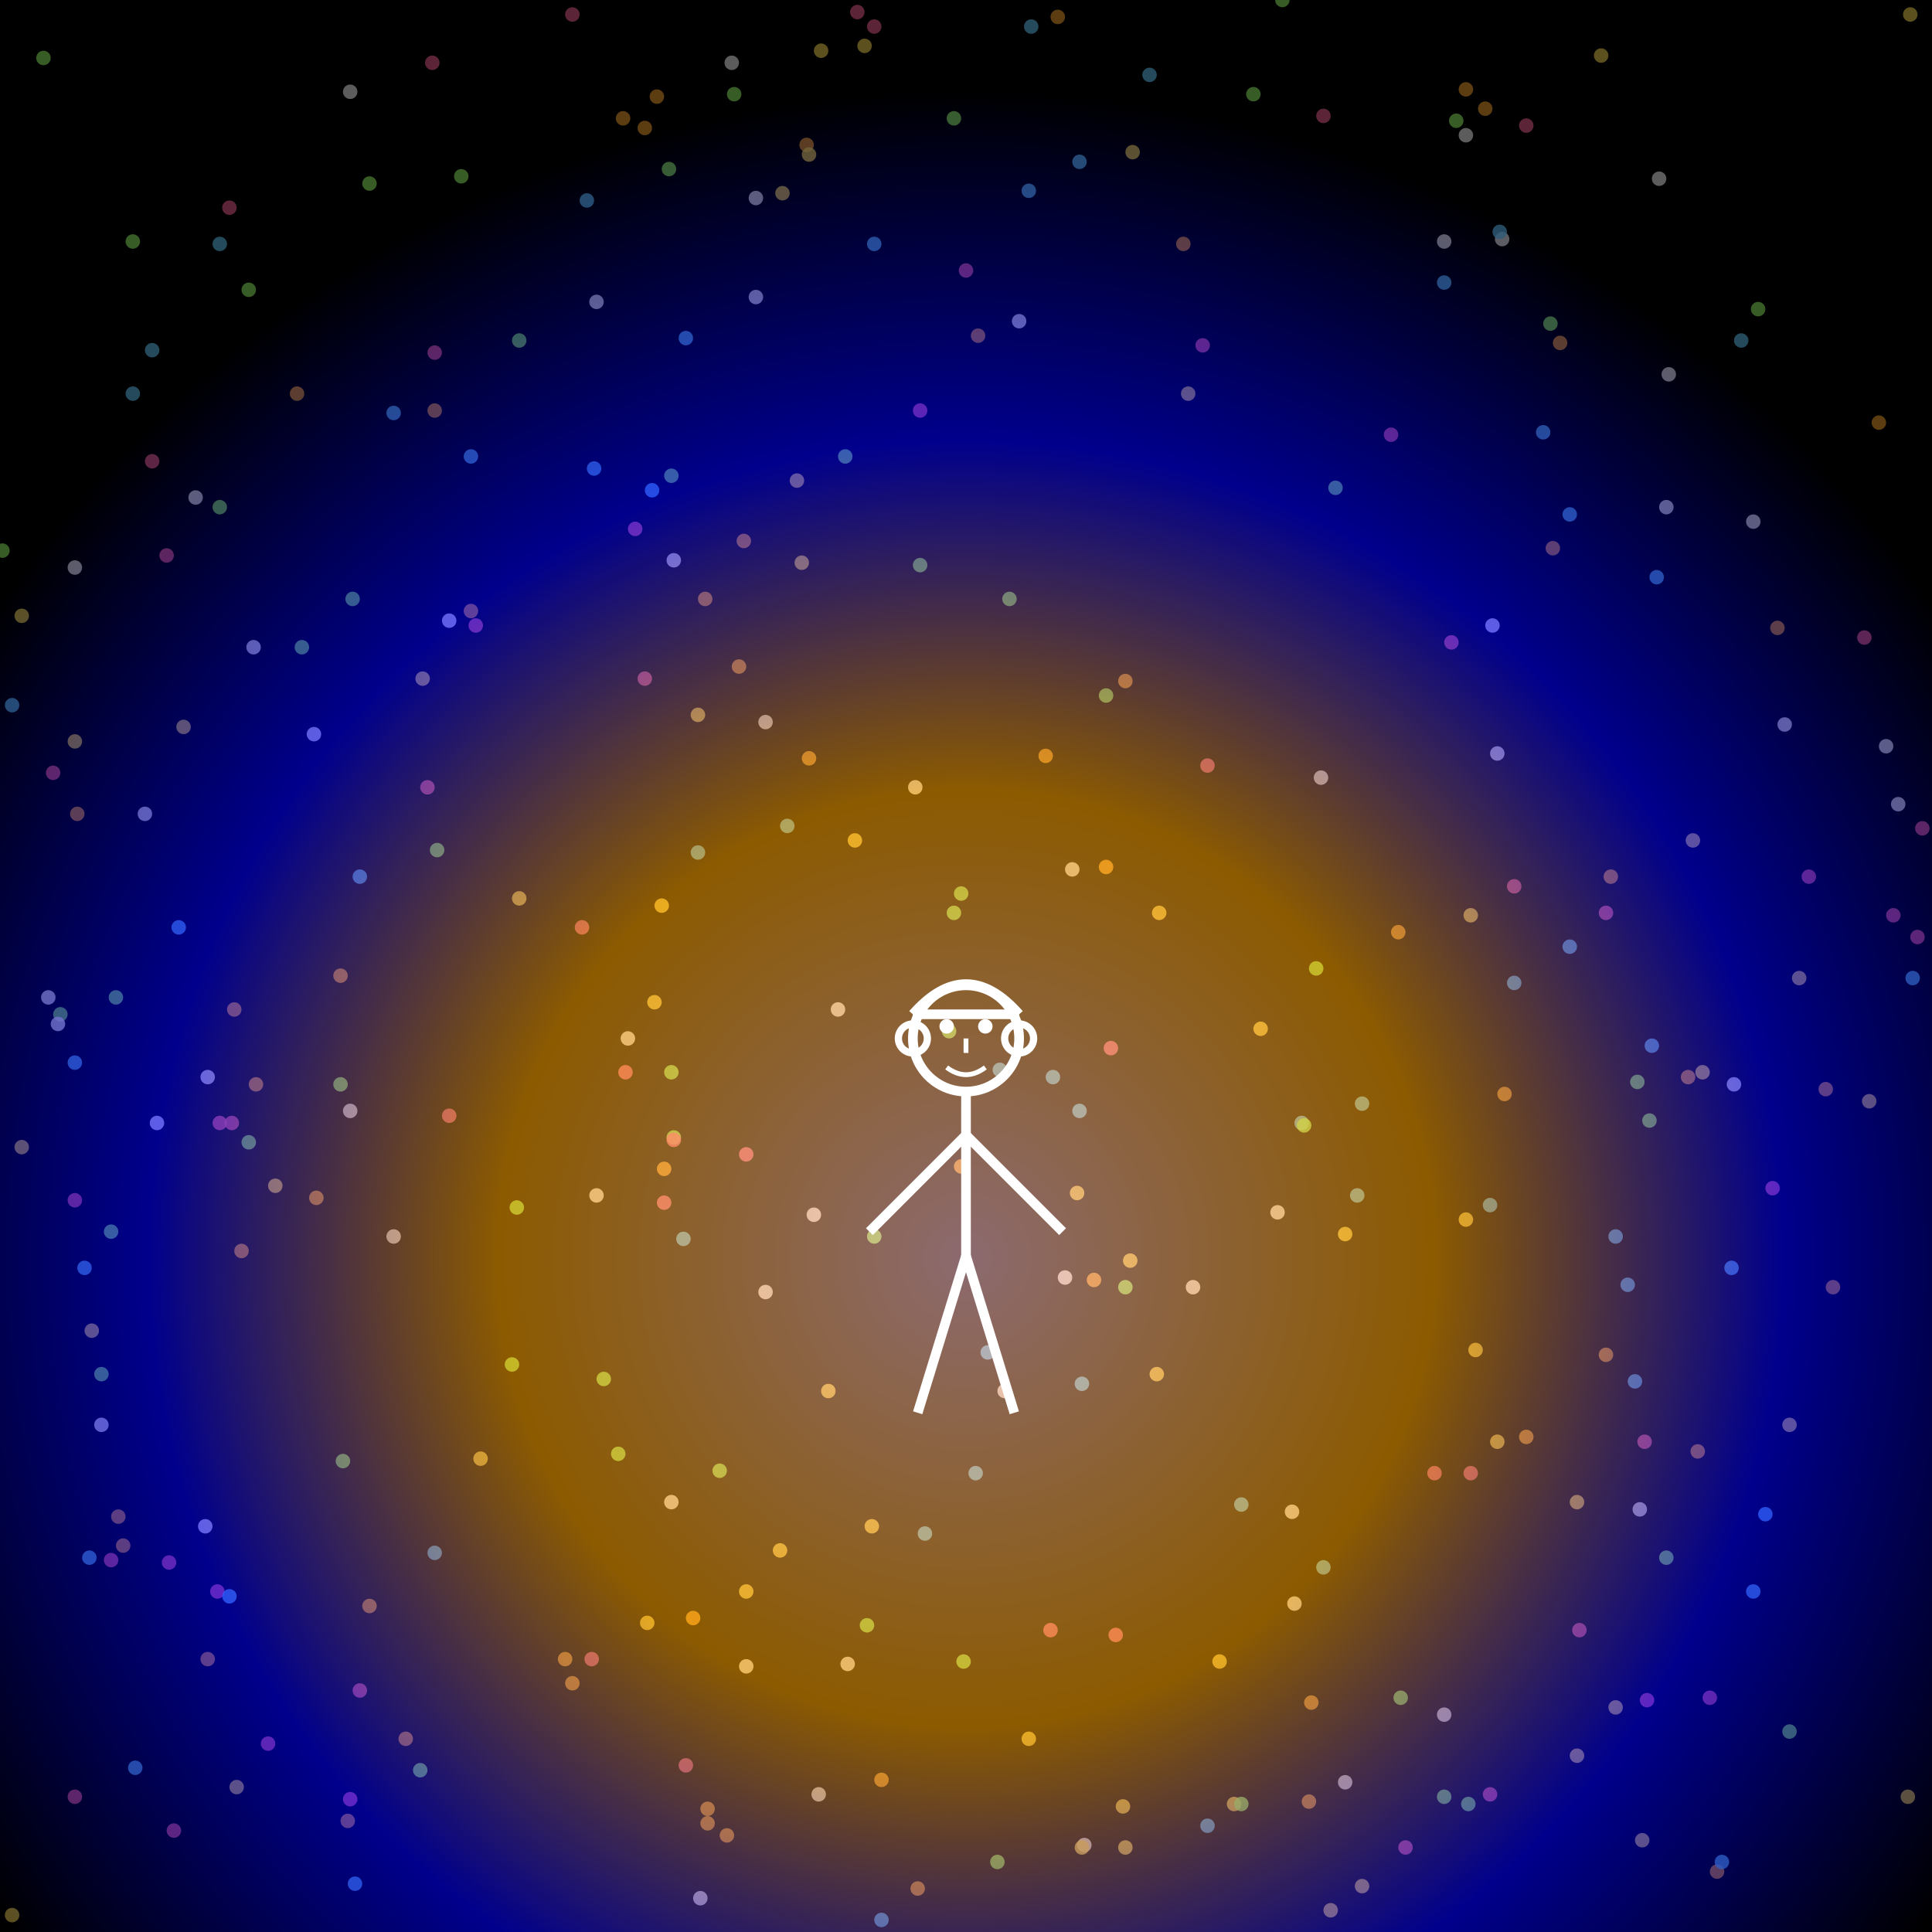 <svg xmlns='http://www.w3.org/2000/svg' width='800' height='800' viewBox='0 0 800 800'><rect width='100%' height='100%' fill='black'/><circle cx='326' cy='342' r='3' fill='#66ccff' opacity='0.8'/><circle cx='498' cy='143' r='3' fill='#ff6699' opacity='0.8'/><circle cx='359' cy='673' r='3' fill='#99ff66' opacity='0.8'/><circle cx='441' cy='529' r='3' fill='#ffffff' opacity='0.8'/><circle cx='32' cy='337' r='3' fill='#ffaa33' opacity='0.8'/><circle cx='557' cy='511' r='3' fill='#ffdd55' opacity='0.8'/><circle cx='195' cy='189' r='3' fill='#66ccff' opacity='0.8'/><circle cx='500' cy='317' r='3' fill='#ff6699' opacity='0.8'/><circle cx='18' cy='24' r='3' fill='#99ff66' opacity='0.8'/><circle cx='86' cy='446' r='3' fill='#ffffff' opacity='0.8'/><circle cx='438' cy='7' r='3' fill='#ffaa33' opacity='0.8'/><circle cx='323' cy='642' r='3' fill='#ffdd55' opacity='0.8'/><circle cx='500' cy='756' r='3' fill='#66ccff' opacity='0.8'/><circle cx='362' cy='11' r='3' fill='#ff6699' opacity='0.8'/><circle cx='690' cy='645' r='3' fill='#99ff66' opacity='0.8'/><circle cx='449' cy='764' r='3' fill='#ffffff' opacity='0.8'/><circle cx='703' cy='601' r='3' fill='#ffaa33' opacity='0.8'/><circle cx='271' cy='415' r='3' fill='#ffdd55' opacity='0.8'/><circle cx='74' cy='384' r='3' fill='#66ccff' opacity='0.8'/><circle cx='275' cy='498' r='3' fill='#ff6699' opacity='0.8'/><circle cx='741' cy='717' r='3' fill='#99ff66' opacity='0.8'/><circle cx='557' cy='738' r='3' fill='#ffffff' opacity='0.8'/><circle cx='306' cy='276' r='3' fill='#ffaa33' opacity='0.8'/><circle cx='469' cy='63' r='3' fill='#ffdd55' opacity='0.8'/><circle cx='383' cy='635' r='3' fill='#66ccff' opacity='0.8'/><circle cx='400' cy='112' r='3' fill='#ff6699' opacity='0.8'/><circle cx='395' cy='378' r='3' fill='#99ff66' opacity='0.8'/><circle cx='31' cy='235' r='3' fill='#ffffff' opacity='0.8'/><circle cx='365' cy='737' r='3' fill='#ffaa33' opacity='0.8'/><circle cx='551' cy='791' r='3' fill='#ffdd55' opacity='0.8'/><circle cx='243' cy='83' r='3' fill='#66ccff' opacity='0.8'/><circle cx='31' cy='744' r='3' fill='#ff6699' opacity='0.8'/><circle cx='350' cy='189' r='3' fill='#99ff66' opacity='0.8'/><circle cx='622' cy='99' r='3' fill='#ffffff' opacity='0.8'/><circle cx='272' cy='40' r='3' fill='#ffaa33' opacity='0.8'/><circle cx='9' cy='475' r='3' fill='#ffdd55' opacity='0.8'/><circle cx='56' cy='732' r='3' fill='#66ccff' opacity='0.8'/><circle cx='632' cy='52' r='3' fill='#ff6699' opacity='0.8'/><circle cx='603' cy='50' r='3' fill='#99ff66' opacity='0.8'/><circle cx='309' cy='690' r='3' fill='#ffffff' opacity='0.8'/><circle cx='405' cy='139' r='3' fill='#ffaa33' opacity='0.8'/><circle cx='607' cy='505' r='3' fill='#ffdd55' opacity='0.8'/><circle cx='404' cy='610' r='3' fill='#66ccff' opacity='0.8'/><circle cx='594' cy='610' r='3' fill='#ff6699' opacity='0.8'/><circle cx='279' cy='471' r='3' fill='#99ff66' opacity='0.8'/><circle cx='65' cy='465' r='3' fill='#ffffff' opacity='0.8'/><circle cx='607' cy='37' r='3' fill='#ffaa33' opacity='0.8'/><circle cx='98' cy='740' r='3' fill='#ffdd55' opacity='0.8'/><circle cx='539' cy='465' r='3' fill='#66ccff' opacity='0.8'/><circle cx='654' cy='675' r='3' fill='#ff6699' opacity='0.8'/><circle cx='103' cy='473' r='3' fill='#99ff66' opacity='0.8'/><circle cx='618' cy='259' r='3' fill='#ffffff' opacity='0.8'/><circle cx='380' cy='782' r='3' fill='#ffaa33' opacity='0.8'/><circle cx='38' cy='551' r='3' fill='#ffdd55' opacity='0.8'/><circle cx='562' cy='495' r='3' fill='#66ccff' opacity='0.8'/><circle cx='609' cy='610' r='3' fill='#ff6699' opacity='0.8'/><circle cx='393' cy='427' r='3' fill='#99ff66' opacity='0.8'/><circle cx='416' cy='576' r='3' fill='#ffffff' opacity='0.8'/><circle cx='433' cy='313' r='3' fill='#ffaa33' opacity='0.8'/><circle cx='76' cy='301' r='3' fill='#ffdd55' opacity='0.8'/><circle cx='686' cy='239' r='3' fill='#66ccff' opacity='0.8'/><circle cx='284' cy='731' r='3' fill='#ff6699' opacity='0.8'/><circle cx='42' cy='569' r='3' fill='#99ff66' opacity='0.8'/><circle cx='303' cy='26' r='3' fill='#ffffff' opacity='0.8'/><circle cx='711' cy='775' r='3' fill='#ffaa33' opacity='0.8'/><circle cx='358' cy='19' r='3' fill='#ffdd55' opacity='0.8'/><circle cx='270' cy='203' r='3' fill='#66ccff' opacity='0.8'/><circle cx='263' cy='219' r='3' fill='#ff6699' opacity='0.8'/><circle cx='55' cy='100' r='3' fill='#99ff66' opacity='0.8'/><circle cx='290' cy='786' r='3' fill='#ffffff' opacity='0.8'/><circle cx='756' cy='451' r='3' fill='#ffaa33' opacity='0.8'/><circle cx='354' cy='348' r='3' fill='#ffdd55' opacity='0.8'/><circle cx='365' cy='795' r='3' fill='#66ccff' opacity='0.8'/><circle cx='241' cy='384' r='3' fill='#ff6699' opacity='0.8'/><circle cx='519' cy='39' r='3' fill='#99ff66' opacity='0.8'/><circle cx='598' cy='100' r='3' fill='#ffffff' opacity='0.8'/><circle cx='100' cy='518' r='3' fill='#ffaa33' opacity='0.8'/><circle cx='332' cy='233' r='3' fill='#ffdd55' opacity='0.8'/><circle cx='731' cy='627' r='3' fill='#66ccff' opacity='0.8'/><circle cx='772' cy='264' r='3' fill='#ff6699' opacity='0.8'/><circle cx='545' cy='401' r='3' fill='#99ff66' opacity='0.8'/><circle cx='444' cy='360' r='3' fill='#ffffff' opacity='0.8'/><circle cx='632' cy='595' r='3' fill='#ffaa33' opacity='0.8'/><circle cx='215' cy='372' r='3' fill='#ffdd55' opacity='0.8'/><circle cx='677' cy='572' r='3' fill='#66ccff' opacity='0.8'/><circle cx='749' cy='363' r='3' fill='#ff6699' opacity='0.8'/><circle cx='103' cy='120' r='3' fill='#99ff66' opacity='0.8'/><circle cx='60' cy='337' r='3' fill='#ffffff' opacity='0.8'/><circle cx='180' cy='170' r='3' fill='#ffaa33' opacity='0.8'/><circle cx='31' cy='307' r='3' fill='#ffdd55' opacity='0.8'/><circle cx='427' cy='11' r='3' fill='#66ccff' opacity='0.8'/><circle cx='267' cy='281' r='3' fill='#ff6699' opacity='0.8'/><circle cx='298' cy='609' r='3' fill='#99ff66' opacity='0.8'/><circle cx='691' cy='155' r='3' fill='#ffffff' opacity='0.8'/><circle cx='287' cy='670' r='3' fill='#ffaa33' opacity='0.8'/><circle cx='340' cy='21' r='3' fill='#ffdd55' opacity='0.8'/><circle cx='684' cy='433' r='3' fill='#66ccff' opacity='0.8'/><circle cx='259' cy='444' r='3' fill='#ff6699' opacity='0.8'/><circle cx='399' cy='688' r='3' fill='#99ff66' opacity='0.8'/><circle cx='607' cy='56' r='3' fill='#ffffff' opacity='0.8'/><circle cx='49' cy='628' r='3' fill='#ffaa33' opacity='0.8'/><circle cx='701' cy='348' r='3' fill='#ffdd55' opacity='0.8'/><circle cx='792' cy='405' r='3' fill='#66ccff' opacity='0.8'/><circle cx='796' cy='343' r='3' fill='#ff6699' opacity='0.8'/><circle cx='608' cy='747' r='3' fill='#99ff66' opacity='0.8'/><circle cx='42' cy='590' r='3' fill='#ffffff' opacity='0.8'/><circle cx='778' cy='175' r='3' fill='#ffaa33' opacity='0.8'/><circle cx='653' cy='727' r='3' fill='#ffdd55' opacity='0.8'/><circle cx='514' cy='623' r='3' fill='#66ccff' opacity='0.8'/><circle cx='149' cy='700' r='3' fill='#ff6699' opacity='0.8'/><circle cx='642' cy='134' r='3' fill='#99ff66' opacity='0.8'/><circle cx='739' cy='300' r='3' fill='#ffffff' opacity='0.8'/><circle cx='334' cy='60' r='3' fill='#ffaa33' opacity='0.8'/><circle cx='330' cy='199' r='3' fill='#ffdd55' opacity='0.8'/><circle cx='426' cy='79' r='3' fill='#66ccff' opacity='0.8'/><circle cx='784' cy='379' r='3' fill='#ff6699' opacity='0.8'/><circle cx='142' cy='605' r='3' fill='#99ff66' opacity='0.8'/><circle cx='347' cy='418' r='3' fill='#ffffff' opacity='0.8'/><circle cx='293' cy='749' r='3' fill='#ffaa33' opacity='0.8'/><circle cx='466' cy='765' r='3' fill='#ffdd55' opacity='0.8'/><circle cx='669' cy='512' r='3' fill='#66ccff' opacity='0.8'/><circle cx='381' cy='170' r='3' fill='#ff6699' opacity='0.8'/><circle cx='531' cy='0' r='3' fill='#99ff66' opacity='0.8'/><circle cx='718' cy='449' r='3' fill='#ffffff' opacity='0.8'/><circle cx='97' cy='418' r='3' fill='#ffaa33' opacity='0.8'/><circle cx='335' cy='64' r='3' fill='#ffdd55' opacity='0.8'/><circle cx='91' cy='101' r='3' fill='#66ccff' opacity='0.8'/><circle cx='70' cy='647' r='3' fill='#ff6699' opacity='0.8'/><circle cx='146' cy='248' r='3' fill='#99ff66' opacity='0.8'/><circle cx='535' cy='626' r='3' fill='#ffffff' opacity='0.8'/><circle cx='335' cy='314' r='3' fill='#ffaa33' opacity='0.8'/><circle cx='511' cy='747' r='3' fill='#ffdd55' opacity='0.8'/><circle cx='650' cy='213' r='3' fill='#66ccff' opacity='0.8'/><circle cx='186' cy='462' r='3' fill='#ff6699' opacity='0.8'/><circle cx='256' cy='602' r='3' fill='#99ff66' opacity='0.8'/><circle cx='379' cy='326' r='3' fill='#ffffff' opacity='0.8'/><circle cx='292' cy='248' r='3' fill='#ffaa33' opacity='0.8'/><circle cx='465' cy='748' r='3' fill='#ffdd55' opacity='0.8'/><circle cx='414' cy='443' r='3' fill='#66ccff' opacity='0.8'/><circle cx='96' cy='465' r='3' fill='#ff6699' opacity='0.8'/><circle cx='1' cy='228' r='3' fill='#99ff66' opacity='0.8'/><circle cx='536' cy='664' r='3' fill='#ffffff' opacity='0.8'/><circle cx='275' cy='484' r='3' fill='#ffaa33' opacity='0.8'/><circle cx='705' cy='444' r='3' fill='#ffdd55' opacity='0.8'/><circle cx='617' cy='499' r='3' fill='#66ccff' opacity='0.8'/><circle cx='63' cy='191' r='3' fill='#ff6699' opacity='0.8'/><circle cx='466' cy='533' r='3' fill='#99ff66' opacity='0.8'/><circle cx='313' cy='123' r='3' fill='#ffffff' opacity='0.8'/><circle cx='542' cy='746' r='3' fill='#ffaa33' opacity='0.8'/><circle cx='114' cy='491' r='3' fill='#ffdd55' opacity='0.8'/><circle cx='37' cy='645' r='3' fill='#66ccff' opacity='0.8'/><circle cx='31' cy='497' r='3' fill='#ff6699' opacity='0.8'/><circle cx='398' cy='370' r='3' fill='#99ff66' opacity='0.8'/><circle cx='247' cy='125' r='3' fill='#ffffff' opacity='0.8'/><circle cx='646' cy='142' r='3' fill='#ffaa33' opacity='0.8'/><circle cx='448' cy='765' r='3' fill='#ffdd55' opacity='0.8'/><circle cx='447' cy='460' r='3' fill='#66ccff' opacity='0.8'/><circle cx='72' cy='758' r='3' fill='#ff6699' opacity='0.8'/><circle cx='91' cy='210' r='3' fill='#99ff66' opacity='0.8'/><circle cx='317' cy='535' r='3' fill='#ffffff' opacity='0.8'/><circle cx='168' cy='720' r='3' fill='#ffaa33' opacity='0.8'/><circle cx='468' cy='522' r='3' fill='#ffdd55' opacity='0.8'/><circle cx='35' cy='525' r='3' fill='#66ccff' opacity='0.8'/><circle cx='179' cy='26' r='3' fill='#ff6699' opacity='0.8'/><circle cx='514' cy='747' r='3' fill='#99ff66' opacity='0.8'/><circle cx='547' cy='322' r='3' fill='#ffffff' opacity='0.8'/><circle cx='141' cy='404' r='3' fill='#ffaa33' opacity='0.8'/><circle cx='309' cy='659' r='3' fill='#ffdd55' opacity='0.8'/><circle cx='436' cy='446' r='3' fill='#66ccff' opacity='0.8'/><circle cx='180' cy='146' r='3' fill='#ff6699' opacity='0.8'/><circle cx='214' cy='500' r='3' fill='#99ff66' opacity='0.8'/><circle cx='317' cy='299' r='3' fill='#ffffff' opacity='0.8'/><circle cx='144' cy='754' r='3' fill='#ffaa33' opacity='0.8'/><circle cx='492' cy='163' r='3' fill='#ffdd55' opacity='0.8'/><circle cx='409' cy='560' r='3' fill='#66ccff' opacity='0.8'/><circle cx='681' cy='597' r='3' fill='#ff6699' opacity='0.8'/><circle cx='304' cy='39' r='3' fill='#99ff66' opacity='0.8'/><circle cx='278' cy='622' r='3' fill='#ffffff' opacity='0.8'/><circle cx='543' cy='705' r='3' fill='#ffaa33' opacity='0.8'/><circle cx='5' cy='793' r='3' fill='#ffdd55' opacity='0.8'/><circle cx='627' cy='407' r='3' fill='#66ccff' opacity='0.8'/><circle cx='617' cy='743' r='3' fill='#ff6699' opacity='0.8'/><circle cx='141' cy='449' r='3' fill='#99ff66' opacity='0.8'/><circle cx='351' cy='689' r='3' fill='#ffffff' opacity='0.8'/><circle cx='51' cy='640' r='3' fill='#ffaa33' opacity='0.8'/><circle cx='653' cy='622' r='3' fill='#ffdd55' opacity='0.8'/><circle cx='180' cy='643' r='3' fill='#66ccff' opacity='0.8'/><circle cx='91' cy='465' r='3' fill='#ff6699' opacity='0.8'/><circle cx='174' cy='733' r='3' fill='#99ff66' opacity='0.8'/><circle cx='620' cy='312' r='3' fill='#ffffff' opacity='0.8'/><circle cx='258' cy='49' r='3' fill='#ffaa33' opacity='0.8'/><circle cx='663' cy='23' r='3' fill='#ffdd55' opacity='0.8'/><circle cx='31' cy='440' r='3' fill='#66ccff' opacity='0.8'/><circle cx='708' cy='703' r='3' fill='#ff6699' opacity='0.8'/><circle cx='153' cy='76' r='3' fill='#99ff66' opacity='0.8'/><circle cx='247' cy='495' r='3' fill='#ffffff' opacity='0.8'/><circle cx='623' cy='453' r='3' fill='#ffaa33' opacity='0.8'/><circle cx='741' cy='590' r='3' fill='#ffdd55' opacity='0.8'/><circle cx='564' cy='457' r='3' fill='#66ccff' opacity='0.8'/><circle cx='576' cy='180' r='3' fill='#ff6699' opacity='0.8'/><circle cx='553' cy='202' r='3' fill='#99ff66' opacity='0.8'/><circle cx='786' cy='333' r='3' fill='#ffffff' opacity='0.8'/><circle cx='466' cy='282' r='3' fill='#ffaa33' opacity='0.8'/><circle cx='175' cy='281' r='3' fill='#ffdd55' opacity='0.8'/><circle cx='246' cy='194' r='3' fill='#66ccff' opacity='0.8'/><circle cx='145' cy='745' r='3' fill='#ff6699' opacity='0.8'/><circle cx='181' cy='352' r='3' fill='#99ff66' opacity='0.8'/><circle cx='279' cy='232' r='3' fill='#ffffff' opacity='0.8'/><circle cx='667' cy='363' r='3' fill='#ffaa33' opacity='0.8'/><circle cx='274' cy='375' r='3' fill='#ffdd55' opacity='0.8'/><circle cx='717' cy='525' r='3' fill='#66ccff' opacity='0.8'/><circle cx='462' cy='677' r='3' fill='#ff6699' opacity='0.8'/><circle cx='598' cy='744' r='3' fill='#99ff66' opacity='0.8'/><circle cx='422' cy='133' r='3' fill='#ffffff' opacity='0.8'/><circle cx='453' cy='530' r='3' fill='#ffaa33' opacity='0.8'/><circle cx='745' cy='405' r='3' fill='#ffdd55' opacity='0.8'/><circle cx='548' cy='649' r='3' fill='#66ccff' opacity='0.8'/><circle cx='245' cy='687' r='3' fill='#ff6699' opacity='0.8'/><circle cx='46' cy='510' r='3' fill='#99ff66' opacity='0.8'/><circle cx='690' cy='210' r='3' fill='#ffffff' opacity='0.8'/><circle cx='106' cy='449' r='3' fill='#ffaa33' opacity='0.8'/><circle cx='426' cy='720' r='3' fill='#ffdd55' opacity='0.8'/><circle cx='447' cy='67' r='3' fill='#66ccff' opacity='0.8'/><circle cx='279' cy='472' r='3' fill='#ff6699' opacity='0.8'/><circle cx='381' cy='234' r='3' fill='#99ff66' opacity='0.8'/><circle cx='529' cy='502' r='3' fill='#ffffff' opacity='0.8'/><circle cx='153' cy='665' r='3' fill='#ffaa33' opacity='0.8'/><circle cx='522' cy='426' r='3' fill='#ffdd55' opacity='0.8'/><circle cx='448' cy='573' r='3' fill='#66ccff' opacity='0.8'/><circle cx='665' cy='378' r='3' fill='#ff6699' opacity='0.8'/><circle cx='250' cy='571' r='3' fill='#99ff66' opacity='0.8'/><circle cx='337' cy='503' r='3' fill='#ffffff' opacity='0.8'/><circle cx='195' cy='253' r='3' fill='#ffaa33' opacity='0.8'/><circle cx='268' cy='672' r='3' fill='#ffdd55' opacity='0.8'/><circle cx='713' cy='771' r='3' fill='#66ccff' opacity='0.8'/><circle cx='22' cy='320' r='3' fill='#ff6699' opacity='0.8'/><circle cx='580' cy='703' r='3' fill='#99ff66' opacity='0.8'/><circle cx='20' cy='413' r='3' fill='#ffffff' opacity='0.8'/><circle cx='699' cy='446' r='3' fill='#ffaa33' opacity='0.8'/><circle cx='446' cy='494' r='3' fill='#ffdd55' opacity='0.8'/><circle cx='63' cy='145' r='3' fill='#66ccff' opacity='0.8'/><circle cx='601' cy='266' r='3' fill='#ff6699' opacity='0.8'/><circle cx='418' cy='248' r='3' fill='#99ff66' opacity='0.8'/><circle cx='313' cy='82' r='3' fill='#ffffff' opacity='0.8'/><circle cx='267' cy='53' r='3' fill='#ffaa33' opacity='0.8'/><circle cx='199' cy='604' r='3' fill='#ffdd55' opacity='0.8'/><circle cx='674' cy='532' r='3' fill='#66ccff' opacity='0.8'/><circle cx='95' cy='86' r='3' fill='#ff6699' opacity='0.8'/><circle cx='413' cy='771' r='3' fill='#99ff66' opacity='0.8'/><circle cx='81' cy='206' r='3' fill='#ffffff' opacity='0.8'/><circle cx='308' cy='224' r='3' fill='#ffaa33' opacity='0.8'/><circle cx='774' cy='456' r='3' fill='#ffdd55' opacity='0.8'/><circle cx='362' cy='101' r='3' fill='#66ccff' opacity='0.8'/><circle cx='460' cy='434' r='3' fill='#ff6699' opacity='0.8'/><circle cx='212' cy='565' r='3' fill='#99ff66' opacity='0.8'/><circle cx='339' cy='743' r='3' fill='#ffffff' opacity='0.8'/><circle cx='131' cy='496' r='3' fill='#ffaa33' opacity='0.8'/><circle cx='343' cy='576' r='3' fill='#ffdd55' opacity='0.8'/><circle cx='726' cy='659' r='3' fill='#66ccff' opacity='0.8'/><circle cx='548' cy='48' r='3' fill='#ff6699' opacity='0.8'/><circle cx='458' cy='288' r='3' fill='#99ff66' opacity='0.8'/><circle cx='598' cy='710' r='3' fill='#ffffff' opacity='0.8'/><circle cx='579' cy='386' r='3' fill='#ffaa33' opacity='0.8'/><circle cx='479' cy='569' r='3' fill='#ffdd55' opacity='0.8'/><circle cx='650' cy='392' r='3' fill='#66ccff' opacity='0.8'/><circle cx='90' cy='659' r='3' fill='#ff6699' opacity='0.8'/><circle cx='278' cy='444' r='3' fill='#99ff66' opacity='0.8'/><circle cx='145' cy='460' r='3' fill='#ffffff' opacity='0.8'/><circle cx='398' cy='483' r='3' fill='#ffaa33' opacity='0.8'/><circle cx='680' cy='762' r='3' fill='#ffdd55' opacity='0.8'/><circle cx='639' cy='179' r='3' fill='#66ccff' opacity='0.8'/><circle cx='197' cy='259' r='3' fill='#ff6699' opacity='0.8'/><circle cx='728' cy='128' r='3' fill='#99ff66' opacity='0.8'/><circle cx='679' cy='625' r='3' fill='#ffffff' opacity='0.8'/><circle cx='665' cy='561' r='3' fill='#ffaa33' opacity='0.8'/><circle cx='564' cy='781' r='3' fill='#ffdd55' opacity='0.8'/><circle cx='598' cy='117' r='3' fill='#66ccff' opacity='0.8'/><circle cx='682' cy='704' r='3' fill='#ff6699' opacity='0.8'/><circle cx='540' cy='466' r='3' fill='#99ff66' opacity='0.8'/><circle cx='145' cy='38' r='3' fill='#ffffff' opacity='0.8'/><circle cx='86' cy='687' r='3' fill='#ffaa33' opacity='0.8'/><circle cx='669' cy='707' r='3' fill='#ffdd55' opacity='0.8'/><circle cx='621' cy='96' r='3' fill='#66ccff' opacity='0.8'/><circle cx='627' cy='367' r='3' fill='#ff6699' opacity='0.8'/><circle cx='48' cy='413' r='3' fill='#99ff66' opacity='0.8'/><circle cx='781' cy='309' r='3' fill='#ffffff' opacity='0.8'/><circle cx='237' cy='697' r='3' fill='#ffaa33' opacity='0.8'/><circle cx='609' cy='379' r='3' fill='#ffdd55' opacity='0.8'/><circle cx='283' cy='513' r='3' fill='#66ccff' opacity='0.8'/><circle cx='46' cy='646' r='3' fill='#ff6699' opacity='0.8'/><circle cx='395' cy='49' r='3' fill='#99ff66' opacity='0.8'/><circle cx='163' cy='512' r='3' fill='#ffffff' opacity='0.8'/><circle cx='643' cy='227' r='3' fill='#ffaa33' opacity='0.8'/><circle cx='611' cy='559' r='3' fill='#ffdd55' opacity='0.8'/><circle cx='95' cy='661' r='3' fill='#66ccff' opacity='0.8'/><circle cx='177' cy='326' r='3' fill='#ff6699' opacity='0.8'/><circle cx='678' cy='448' r='3' fill='#99ff66' opacity='0.8'/><circle cx='186' cy='257' r='3' fill='#ffffff' opacity='0.8'/><circle cx='759' cy='533' r='3' fill='#ffaa33' opacity='0.8'/><circle cx='9' cy='255' r='3' fill='#ffdd55' opacity='0.8'/><circle cx='147' cy='780' r='3' fill='#66ccff' opacity='0.8'/><circle cx='69' cy='230' r='3' fill='#ff6699' opacity='0.8'/><circle cx='191' cy='73' r='3' fill='#99ff66' opacity='0.8'/><circle cx='130' cy='304' r='3' fill='#ffffff' opacity='0.8'/><circle cx='615' cy='45' r='3' fill='#ffaa33' opacity='0.8'/><circle cx='324' cy='80' r='3' fill='#ffdd55' opacity='0.8'/><circle cx='289' cy='353' r='3' fill='#66ccff' opacity='0.8'/><circle cx='111' cy='722' r='3' fill='#ff6699' opacity='0.8'/><circle cx='277' cy='70' r='3' fill='#99ff66' opacity='0.8'/><circle cx='726' cy='216' r='3' fill='#ffffff' opacity='0.8'/><circle cx='301' cy='760' r='3' fill='#ffaa33' opacity='0.8'/><circle cx='620' cy='597' r='3' fill='#ffdd55' opacity='0.8'/><circle cx='476' cy='31' r='3' fill='#66ccff' opacity='0.8'/><circle cx='309' cy='478' r='3' fill='#ff6699' opacity='0.8'/><circle cx='25' cy='420' r='3' fill='#99ff66' opacity='0.8'/><circle cx='260' cy='430' r='3' fill='#ffffff' opacity='0.8'/><circle cx='458' cy='359' r='3' fill='#ffaa33' opacity='0.8'/><circle cx='791' cy='6' r='3' fill='#ffdd55' opacity='0.8'/><circle cx='163' cy='171' r='3' fill='#66ccff' opacity='0.8'/><circle cx='582' cy='765' r='3' fill='#ff6699' opacity='0.8'/><circle cx='683' cy='464' r='3' fill='#99ff66' opacity='0.8'/><circle cx='105' cy='268' r='3' fill='#ffffff' opacity='0.8'/><circle cx='123' cy='163' r='3' fill='#ffaa33' opacity='0.8'/><circle cx='480' cy='378' r='3' fill='#ffdd55' opacity='0.8'/><circle cx='5' cy='292' r='3' fill='#66ccff' opacity='0.8'/><circle cx='237' cy='6' r='3' fill='#ff6699' opacity='0.8'/><circle cx='125' cy='268' r='3' fill='#99ff66' opacity='0.8'/><circle cx='85' cy='632' r='3' fill='#ffffff' opacity='0.8'/><circle cx='234' cy='687' r='3' fill='#ffaa33' opacity='0.8'/><circle cx='505' cy='688' r='3' fill='#ffdd55' opacity='0.8'/><circle cx='721' cy='141' r='3' fill='#66ccff' opacity='0.8'/><circle cx='355' cy='5' r='3' fill='#ff6699' opacity='0.8'/><circle cx='362' cy='512' r='3' fill='#99ff66' opacity='0.8'/><circle cx='24' cy='424' r='3' fill='#ffffff' opacity='0.8'/><circle cx='293' cy='755' r='3' fill='#ffaa33' opacity='0.8'/><circle cx='289' cy='296' r='3' fill='#ffdd55' opacity='0.8'/><circle cx='284' cy='140' r='3' fill='#66ccff' opacity='0.8'/><circle cx='794' cy='388' r='3' fill='#ff6699' opacity='0.8'/><circle cx='215' cy='141' r='3' fill='#99ff66' opacity='0.8'/><circle cx='687' cy='74' r='3' fill='#ffffff' opacity='0.8'/><circle cx='736' cy='260' r='3' fill='#ffaa33' opacity='0.8'/><circle cx='790' cy='744' r='3' fill='#ffdd55' opacity='0.8'/><circle cx='149' cy='363' r='3' fill='#66ccff' opacity='0.8'/><circle cx='734' cy='492' r='3' fill='#ff6699' opacity='0.8'/><circle cx='278' cy='197' r='3' fill='#99ff66' opacity='0.8'/><circle cx='494' cy='533' r='3' fill='#ffffff' opacity='0.8'/><circle cx='490' cy='101' r='3' fill='#ffaa33' opacity='0.8'/><circle cx='361' cy='632' r='3' fill='#ffdd55' opacity='0.8'/><circle cx='55' cy='163' r='3' fill='#66ccff' opacity='0.8'/><circle cx='435' cy='675' r='3' fill='#ff6699' opacity='0.8'/><radialGradient id='grad1' cx='50%' cy='65%' r='60%'><stop offset='0%' stop-color='pink'/><stop offset='40%' stop-color='orange'/><stop offset='70%' stop-color='blue'/><stop offset='100%' stop-color='black'/></radialGradient><rect width='800' height='800' fill='url(#grad1)' opacity='0.55'/><g stroke='white' stroke-width='4' fill='none'><circle cx='400' cy='430' r='22'/><circle cx='378' cy='430' r='6' fill='none' stroke-width='3'/><circle cx='422' cy='430' r='6' fill='none' stroke-width='3'/><path d='M378 420 Q400 395 422 420' stroke-width='4'/><line x1='378' y1='420' x2='422' y2='420' stroke-width='4'/><circle cx='392' cy='425' r='3' fill='white' stroke='none'/><circle cx='408' cy='425' r='3' fill='white' stroke='none'/><line x1='400' y1='430' x2='400' y2='436' stroke-width='2'/><path d='M392 442 Q400 448 408 442' stroke-width='2'/><path d='M400 452 L400 520'/><path d='M400 470 L360 510'/><path d='M400 470 L440 510'/><path d='M400 520 L380 585'/><path d='M400 520 L420 585'/></g></svg>